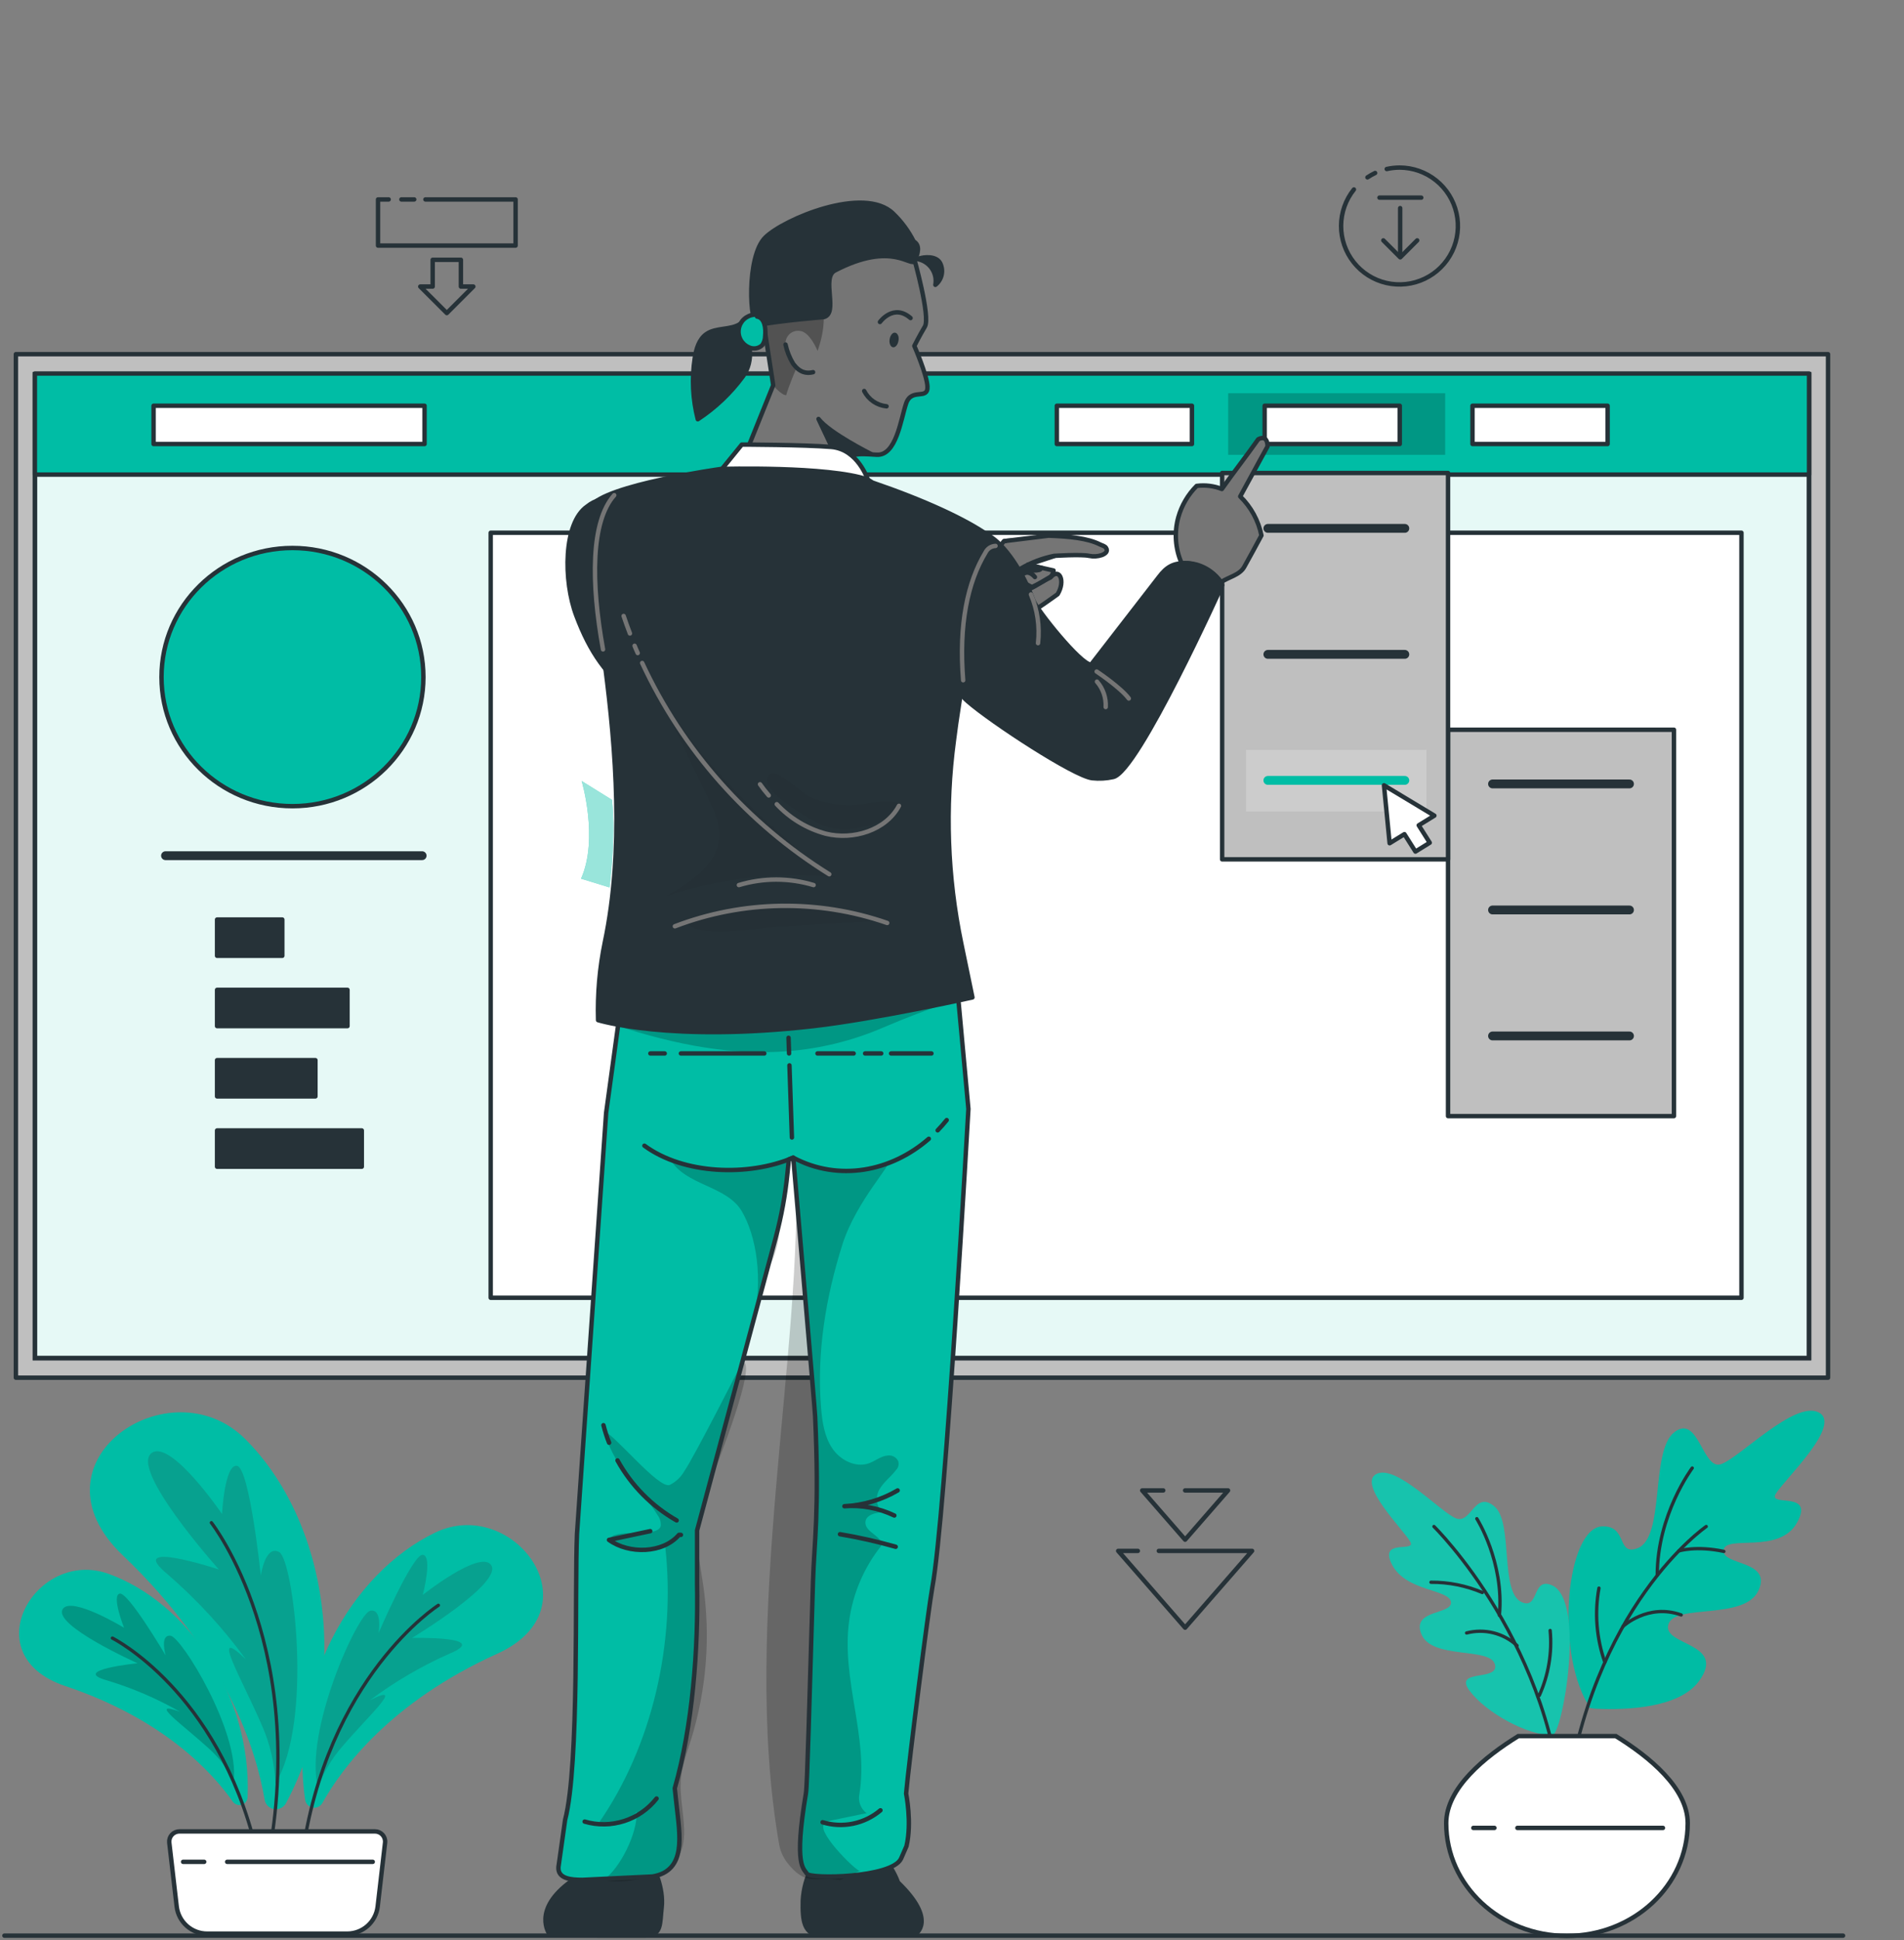<svg width="431" height="439" viewBox="0 0 431 439" fill="none" xmlns="http://www.w3.org/2000/svg">
<rect x="0" y="0" width="431" height="439" fill="#808080" stroke="none"/>
<path d="M69.083 407.231C69.148 407.662 69.347 408.062 69.651 408.374C69.954 408.687 70.349 408.897 70.778 408.974C71.207 409.052 71.649 408.993 72.043 408.806C72.438 408.62 72.763 408.315 72.975 407.934C77.403 400.01 88.397 385.094 112.514 374.179C135.294 363.889 116.159 338.236 98.469 346.774C79.393 355.975 65.22 381.251 69.083 407.231Z" fill="#00BDA5"/>
<path opacity="0.2" d="M71.984 404.537C73.195 401.096 75.055 397.918 77.462 395.177C83.404 388.175 92.061 380.469 83.771 384.669C89.38 380.473 95.447 376.928 101.856 374.101C111.315 370.139 93.259 370.594 93.259 370.594C93.259 370.594 114.346 357.887 111.087 353.985C108.393 350.786 95.706 360.848 95.706 360.848C95.706 360.848 97.993 352.024 95.706 351.776C93.418 351.528 85.702 369.465 85.702 369.465C85.702 369.465 86.613 363.84 83.79 364.444C80.968 365.048 68.756 391.79 71.984 404.537Z" fill="#263238"/>
<path d="M56.039 406.616C56.027 407.004 55.893 407.378 55.656 407.686C55.419 407.993 55.091 408.217 54.718 408.327C54.346 408.437 53.949 408.426 53.583 408.297C53.217 408.168 52.901 407.926 52.681 407.607C48.046 401.01 37.002 388.907 14.767 381.469C-6.201 374.456 8.23 350.171 24.592 356.094C42.222 362.442 57.039 383.41 56.039 406.616Z" fill="#00BDA5"/>
<path opacity="0.2" d="M52.889 402.962C51.493 400.157 49.573 397.646 47.233 395.563C41.39 390.225 33.238 384.569 40.736 387.283C35.513 384.305 29.971 381.926 24.215 380.191C15.747 377.844 31.148 376.319 31.148 376.319C31.148 376.319 11.845 367.712 14.212 364.037C16.193 361.066 28.078 368.286 28.078 368.286C28.078 368.286 25.186 361.007 27.088 360.561C28.989 360.115 37.497 374.546 37.497 374.546C37.497 374.546 36.111 369.851 38.577 370.079C41.043 370.307 54.275 391.77 52.889 402.962Z" fill="black"/>
<path d="M25.444 370.625C25.444 370.625 49.274 382.51 57.951 418.305" stroke="#263238" stroke-width="0.75" stroke-linecap="round" stroke-linejoin="round"/>
<path d="M64.735 407.985C64.482 408.458 64.088 408.841 63.608 409.081C63.128 409.32 62.586 409.405 62.056 409.322C61.526 409.239 61.034 408.994 60.65 408.619C60.266 408.245 60.008 407.76 59.911 407.232C58.049 396.169 51.403 374.38 27.811 351.916C5.556 330.741 38.488 308.525 55.543 325.62C73.995 344.042 80.027 379.243 64.735 407.985Z" fill="#00BDA5"/>
<path opacity="0.2" d="M62.318 403.558C62.162 398.992 61.127 394.499 59.267 390.326C54.711 379.738 47.283 367.358 55.642 375.42C50.484 368.348 44.536 361.889 37.913 356.166C28.009 348.014 49.541 355.096 49.541 355.096C49.541 355.096 29.009 332.167 34.417 328.681C38.854 325.819 50.264 342.547 50.264 342.547C50.264 342.547 50.839 331.118 53.671 331.652C56.504 332.187 59.039 356.493 59.039 356.493C59.039 356.493 60.03 349.411 63.209 351.164C66.388 352.917 70.994 389.435 62.318 403.558Z" fill="#263238"/>
<path d="M47.848 344.516C47.848 344.516 70.737 373.585 60.09 423.87" stroke="#263238" stroke-width="0.75" stroke-linecap="round" stroke-linejoin="round"/>
<path d="M99.232 363.207C99.232 363.207 73.817 379.391 68.311 420.593" stroke="#263238" stroke-width="0.75" stroke-linecap="round" stroke-linejoin="round"/>
<path d="M78.631 437.49H46.937C45.236 437.503 43.591 436.891 42.312 435.769C41.034 434.648 40.212 433.096 40.004 431.409L38.32 416.899C38.286 416.578 38.321 416.253 38.422 415.946C38.522 415.64 38.686 415.357 38.903 415.118C39.12 414.879 39.384 414.688 39.68 414.558C39.975 414.428 40.295 414.362 40.618 414.363H84.871C85.194 414.362 85.513 414.428 85.809 414.558C86.104 414.688 86.369 414.879 86.586 415.118C86.802 415.357 86.966 415.64 87.067 415.946C87.167 416.253 87.202 416.578 87.168 416.899L85.485 431.409C85.278 433.083 84.467 434.624 83.206 435.743C81.944 436.862 80.317 437.484 78.631 437.49V437.49Z" fill="white" stroke="#263238" stroke-miterlimit="10"/>
<path d="M46.223 421.246H41.449" stroke="#263238" stroke-linecap="round" stroke-linejoin="round"/>
<path d="M84.375 421.246H51.423" stroke="#263238" stroke-linecap="round" stroke-linejoin="round"/>
<path d="M359.41 385.552C359.499 385.71 358.667 386.493 361.391 386.611C368.136 386.909 380.081 386.493 384.587 380.362C391.015 371.616 376.248 372.379 377.654 367.545C379.061 362.712 394.957 366.713 398.077 359.82C401.197 352.926 389.648 354.244 390.154 350.698C390.659 347.152 402.792 351.778 406.803 344.468C410.814 337.159 400.226 341.051 401.95 338.02C403.673 334.99 417.133 322.411 411.705 319.578C406.278 316.746 393.729 329.889 389.549 331.285C385.37 332.682 384.468 319.757 378.981 324.065C373.494 328.373 377 347.905 370.652 350.302C365.898 352.095 368.512 345.112 362.649 345.35C354.686 345.706 351.982 373.052 359.41 385.552Z" fill="#00BDA5"/>
<g opacity="0.1">
<path opacity="0.1" d="M359.41 385.552C359.499 385.71 358.667 386.493 361.391 386.611C368.136 386.909 380.081 386.493 384.587 380.362C391.015 371.616 376.248 372.379 377.654 367.545C379.061 362.712 394.957 366.713 398.077 359.82C401.197 352.926 389.648 354.244 390.154 350.698C390.659 347.152 402.792 351.778 406.803 344.468C410.814 337.159 400.226 341.051 401.95 338.02C403.673 334.99 417.133 322.411 411.705 319.578C406.278 316.746 393.729 329.889 389.549 331.285C385.37 332.682 384.468 319.757 378.981 324.065C373.494 328.373 377 347.905 370.652 350.302C365.898 352.095 368.512 345.112 362.649 345.35C354.686 345.706 351.982 373.052 359.41 385.552Z" fill="black"/>
</g>
<path d="M386.232 345.379C386.232 345.379 360.054 363.326 354.3 408.995" stroke="#263238" stroke-width="0.75" stroke-linecap="round" stroke-linejoin="round"/>
<path d="M390.233 351.015C383.904 349.659 380.031 350.907 380.031 350.907" stroke="#263238" stroke-width="0.75" stroke-linecap="round" stroke-linejoin="round"/>
<path d="M383.062 332.148C383.062 332.148 375.139 342.677 375.139 356.404" stroke="#263238" stroke-width="0.75" stroke-linecap="round" stroke-linejoin="round"/>
<path d="M367.374 367.993C367.374 367.993 373.049 362.665 380.567 365.388" stroke="#263238" stroke-width="0.75" stroke-linecap="round" stroke-linejoin="round"/>
<path d="M363.283 376.085C361.389 370.706 360.928 364.927 361.946 359.316" stroke="#263238" stroke-width="0.75" stroke-linecap="round" stroke-linejoin="round"/>
<path d="M351.408 392.576C345.852 392.685 336.363 387.525 332.639 382.503C328.915 377.482 339.493 380.522 338.404 376.561C337.314 372.599 324.201 375.521 321.784 369.796C319.367 364.071 328.826 365.388 328.45 362.457C328.073 359.525 318.278 360.119 315.128 354.038C311.979 347.957 320.605 351.364 319.248 348.838C317.891 346.313 307.096 335.695 311.612 333.477C316.129 331.258 326.261 342.331 329.658 343.559C333.055 344.787 333.838 337.151 338.255 340.806C342.672 344.46 339.364 360.436 344.564 362.546C348.427 364.111 346.783 356.801 351.24 358.644C359.064 361.882 353.666 392.536 351.408 392.576Z" fill="#00BDA5"/>
<g opacity="0.3">
<path opacity="0.3" d="M351.408 392.576C345.852 392.685 336.363 387.525 332.639 382.503C328.915 377.482 339.493 380.522 338.404 376.561C337.314 372.599 324.201 375.521 321.784 369.796C319.367 364.071 328.826 365.388 328.45 362.457C328.073 359.525 318.278 360.119 315.128 354.038C311.979 347.957 320.605 351.364 319.248 348.838C317.891 346.313 307.096 335.695 311.612 333.477C316.129 331.258 326.261 342.331 329.658 343.559C333.055 344.787 333.838 337.151 338.255 340.806C342.672 344.46 339.364 360.436 344.564 362.546C348.427 364.111 346.783 356.801 351.24 358.644C359.064 361.882 353.666 392.536 351.408 392.576Z" fill="white"/>
</g>
<path d="M324.597 345.379C324.597 345.379 352.329 372.547 353.894 413.155" stroke="#263238" stroke-width="0.75" stroke-linecap="round" stroke-linejoin="round"/>
<path d="M323.923 357.989C327.913 357.961 331.867 358.75 335.541 360.307V360.307" stroke="#263238" stroke-width="0.75" stroke-linecap="round" stroke-linejoin="round"/>
<path d="M334.303 343.605C334.303 343.605 340.533 353.391 339.413 365.474" stroke="#263238" stroke-width="0.75" stroke-linecap="round" stroke-linejoin="round"/>
<path d="M343.405 372.32C341.893 370.926 340.055 369.935 338.059 369.436C336.064 368.938 333.975 368.949 331.985 369.467" stroke="#263238" stroke-width="0.75" stroke-linecap="round" stroke-linejoin="round"/>
<path d="M348.446 383.591C350.526 378.991 351.373 373.929 350.903 368.902" stroke="#263238" stroke-width="0.75" stroke-linecap="round" stroke-linejoin="round"/>
<path d="M327.37 412.511C327.37 426.605 339.602 438.004 354.686 438.004C369.771 438.004 382.042 426.595 382.042 412.511C382.042 404.587 373.346 397.476 365.769 392.801H343.683C336.106 397.476 327.37 404.577 327.37 412.511Z" fill="white" stroke="#263238" stroke-miterlimit="10"/>
<path d="M338.285 413.57H333.511" stroke="#263238" stroke-linecap="round" stroke-linejoin="round"/>
<path d="M376.436 413.57H343.484" stroke="#263238" stroke-linecap="round" stroke-linejoin="round"/>
<path d="M316.95 57.525V47.086" stroke="#263238" stroke-linecap="round" stroke-linejoin="round"/>
<path d="M320.803 54.387L316.97 58.22L313.137 54.387" stroke="#263238" stroke-linecap="round" stroke-linejoin="round"/>
<path d="M321.724 44.719H312.266" stroke="#263238" stroke-linecap="round" stroke-linejoin="round"/>
<path d="M313.91 38.241C314.869 38.026 315.849 37.917 316.832 37.914C319.827 37.922 322.731 38.946 325.069 40.819C327.406 42.693 329.038 45.305 329.697 48.227C330.356 51.149 330.003 54.208 328.697 56.903C327.391 59.599 325.208 61.771 322.505 63.064C319.803 64.357 316.742 64.694 313.824 64.02C310.905 63.346 308.302 61.701 306.44 59.354C304.578 57.008 303.569 54.098 303.576 51.103C303.584 48.108 304.608 45.203 306.482 42.866" stroke="#263238" stroke-linecap="round" stroke-linejoin="round"/>
<path d="M309.542 40.131C310.099 39.761 310.682 39.43 311.285 39.141" stroke="#263238" stroke-linecap="round" stroke-linejoin="round"/>
<path d="M96.3 45.125H116.713V55.564H85.573V45.125H87.98" stroke="#263238" stroke-linecap="round" stroke-linejoin="round"/>
<path d="M90.862 45.125H93.764" stroke="#263238" stroke-linecap="round" stroke-linejoin="round"/>
<path d="M107.145 64.833L101.143 70.835L95.131 64.833H97.944V58.781H104.332V64.833H107.145Z" stroke="#263238" stroke-linecap="round" stroke-linejoin="round"/>
<path d="M262.317 350.895H283.424L268.27 368.267L253.116 350.895H257.563" stroke="#263238" stroke-linecap="round" stroke-linejoin="round"/>
<path d="M268.27 337.215H277.986L268.27 348.357L258.554 337.215H263.318" stroke="#263238" stroke-linecap="round" stroke-linejoin="round"/>
<path d="M413.806 80.137H3.595V311.702H413.806V80.137Z" fill="#BFBFBF" stroke="#263238" stroke-linecap="round" stroke-linejoin="round"/>
<path d="M409.507 84.66H7.894V307.282H409.507V84.66Z" fill="#00BDA5"/>
<path opacity="0.9" d="M409.507 84.664H7.894V307.285H409.507V84.664Z" fill="white" stroke="#263238" stroke-miterlimit="10"/>
<path d="M409.507 84.66H7.894V307.282H409.507V84.66Z" stroke="#263238" stroke-miterlimit="10"/>
<path d="M409.507 84.516H7.894V107.375H409.507V84.516Z" fill="#00BDA5" stroke="#263238" stroke-linecap="round" stroke-linejoin="round"/>
<path opacity="0.2" d="M327.133 88.973H278.017V102.898H327.133V88.973Z" fill="black"/>
<path d="M316.861 91.805H286.276V100.461H316.861V91.805Z" fill="white" stroke="#263238" stroke-linecap="round" stroke-linejoin="round"/>
<path d="M96.103 91.805H34.765V100.461H96.103V91.805Z" fill="white" stroke="#263238" stroke-linecap="round" stroke-linejoin="round"/>
<path d="M269.815 91.805H239.23V100.461H269.815V91.805Z" fill="white" stroke="#263238" stroke-linecap="round" stroke-linejoin="round"/>
<path d="M363.907 91.805H333.322V100.461H363.907V91.805Z" fill="white" stroke="#263238" stroke-linecap="round" stroke-linejoin="round"/>
<path d="M66.201 182.401C82.572 182.401 95.844 169.324 95.844 153.192C95.844 137.061 82.572 123.984 66.201 123.984C49.829 123.984 36.557 137.061 36.557 153.192C36.557 169.324 49.829 182.401 66.201 182.401Z" fill="#00BDA5" stroke="#263238" stroke-linecap="round" stroke-linejoin="round"/>
<path d="M37.468 193.602H95.557" stroke="#263238" stroke-width="2" stroke-linecap="round" stroke-linejoin="round"/>
<path d="M63.903 208.051H49.136V216.252H63.903V208.051Z" fill="#263238" stroke="#263238" stroke-linecap="round" stroke-linejoin="round"/>
<path d="M78.661 223.957H49.136V232.158H78.661V223.957Z" fill="#263238" stroke="#263238" stroke-linecap="round" stroke-linejoin="round"/>
<path d="M71.401 239.863H49.136V248.064H71.401V239.863Z" fill="#263238" stroke="#263238" stroke-linecap="round" stroke-linejoin="round"/>
<path d="M81.9 255.77H49.136V263.97H81.9V255.77Z" fill="#263238" stroke="#263238" stroke-linecap="round" stroke-linejoin="round"/>
<path d="M394.205 120.535H111.077V293.625H394.205V120.535Z" fill="white" stroke="#263238" stroke-linecap="round" stroke-linejoin="round"/>
<path d="M378.923 165.105H327.786V252.522H378.923V165.105Z" fill="#BFBFBF" stroke="#263238" stroke-linecap="round" stroke-linejoin="round"/>
<path d="M337.859 177.367H368.86" stroke="#263238" stroke-width="2" stroke-linecap="round" stroke-linejoin="round"/>
<path d="M337.859 205.883H368.86" stroke="#263238" stroke-width="2" stroke-linecap="round" stroke-linejoin="round"/>
<path d="M337.859 234.387H368.86" stroke="#263238" stroke-width="2" stroke-linecap="round" stroke-linejoin="round"/>
<path d="M327.786 107.016H276.649V194.432H327.786V107.016Z" fill="#BFBFBF" stroke="#263238" stroke-linecap="round" stroke-linejoin="round"/>
<path opacity="0.2" d="M322.903 169.672H282.067V183.597H322.903V169.672Z" fill="white"/>
<path d="M287 119.547H318.001" stroke="#263238" stroke-width="2" stroke-linecap="round" stroke-linejoin="round"/>
<path d="M287 148.051H318.001" stroke="#263238" stroke-width="2" stroke-linecap="round" stroke-linejoin="round"/>
<path d="M287 176.566H318.001" stroke="#00BDA5" stroke-width="2" stroke-linecap="round" stroke-linejoin="round"/>
<path d="M324.696 184.54L321.15 186.728L323.646 190.67L320.407 192.671L317.912 188.729L314.564 190.789L313.286 177.676L324.696 184.54Z" fill="white" stroke="#263238" stroke-linecap="round" stroke-linejoin="round"/>
<path d="M208.082 199.029L211.608 185.757C200.783 178.289 189.739 167.929 179.706 159.015C175.258 154.877 171.157 150.382 167.444 145.574L150.716 125.142C147.745 121.477 140.405 108.522 132.888 114.554C127.48 118.258 127.431 131.391 130.422 139.315C133.571 147.684 137.256 152.815 143.753 157.955C150.25 163.095 166.939 180.616 169.722 182.815C181.4 192.105 194.176 196.414 208.082 199.029Z" fill="#263238"/>
<path d="M208.082 199.029L211.608 185.757C200.783 178.289 189.739 167.929 179.706 159.015C175.258 154.877 171.157 150.382 167.444 145.574L150.716 125.142C147.745 121.477 140.405 108.522 132.888 114.554C127.48 118.258 127.431 131.391 130.422 139.315C133.571 147.684 137.256 152.815 143.753 157.955C150.25 163.095 166.939 180.616 169.722 182.815C181.4 192.105 194.176 196.414 208.082 199.029Z" stroke="#263238" stroke-width="0.921" stroke-linecap="round" stroke-linejoin="round"/>
<path d="M231.021 128.728L230.733 130.243C230.733 130.124 232.209 129.253 232.962 129.619C233.444 129.888 233.887 130.221 234.279 130.609L235.864 128.51L232.675 127.816L231.021 128.728Z" fill="#263238" stroke="#263238" stroke-linecap="round" stroke-linejoin="round"/>
<path d="M232.674 127.786L231.02 128.727C230.793 129.571 230.674 130.439 230.663 131.312C230.713 132.223 232.238 132.867 233.07 133.234C234.417 132.669 236.448 131.253 237.795 130.659C239.776 128.301 241.241 131.392 239.419 134.432C239.419 134.432 234.536 138.018 231.079 140.028C228.711 140.366 226.366 140.849 224.057 141.474C222.799 139.275 219.204 134.393 219.204 134.393C220.809 133.263 225.058 125.043 227.286 122.408L234.17 121.992C236.21 121.854 236.794 123.567 238.627 125.815L232.674 127.786Z" fill="#757575" stroke="#263238" stroke-linecap="round" stroke-linejoin="round"/>
<path d="M227.663 122.388L237.36 121.199C242.034 121.368 246.174 121.754 248.997 123.18C249.483 123.428 250.087 123.517 250.374 123.972C250.859 124.735 250.275 125.25 249.433 125.587C248.5 125.908 247.497 125.969 246.531 125.765C244.748 125.379 238.607 125.765 238.607 125.765C235.928 126.308 233.358 127.292 231.001 128.677" fill="#757575"/>
<path d="M227.663 122.388L237.36 121.199C242.034 121.368 246.174 121.754 248.997 123.18C249.483 123.428 250.087 123.517 250.374 123.972C250.859 124.735 250.275 125.25 249.433 125.587C248.5 125.908 247.497 125.969 246.531 125.765C244.748 125.379 238.607 125.765 238.607 125.765C235.928 126.308 233.358 127.292 231.001 128.677" stroke="#263238" stroke-linecap="round" stroke-linejoin="round"/>
<path d="M238.488 129.073C238.441 129.601 238.21 130.095 237.835 130.47C236.567 131.222 234.962 132.203 233.625 132.817C232.822 132.491 232.074 132.043 231.407 131.49L230.674 130.866C230.783 130.301 231.724 129.687 232.288 129.568C233.279 129.36 234.269 130.559 234.269 130.559C233.606 129.806 233.873 130.103 233.873 130.103C233.675 130.004 233.546 129.855 233.348 129.756C233.421 129.468 233.58 129.209 233.804 129.014C234.379 129.13 234.977 129.057 235.507 128.806C234.695 129.43 233.398 128.34 232.665 127.766L238.488 129.073Z" fill="#757575" stroke="#263238" stroke-linecap="round" stroke-linejoin="round"/>
<path d="M226.277 143.049L218.809 131.312C204.873 136.265 188.531 139.523 174.15 142.891C167.732 144.396 181.014 168.296 184.817 167.206C200.713 162.66 213.718 153.914 226.277 143.049Z" fill="#263238"/>
<path opacity="0.4" d="M174.149 142.891C171.46 143.508 168.739 143.977 165.998 144.297L181.528 167.899C183.073 167.612 184.212 167.374 184.816 167.206C200.713 162.66 213.717 153.914 226.276 143.049L218.808 131.312C204.873 136.275 188.531 139.523 174.149 142.891Z" fill="black" stroke="#263238" stroke-linecap="round" stroke-linejoin="round"/>
<path d="M226.277 143.049L218.809 131.312C204.873 136.265 188.531 139.523 174.15 142.891C167.732 144.396 181.014 168.296 184.817 167.206C200.713 162.66 213.718 153.914 226.277 143.049Z" stroke="#263238" stroke-linecap="round" stroke-linejoin="round"/>
<path d="M124.4 437.617L135.413 437.924H136.027H146.12C149.824 437.924 149.359 435.23 149.784 431.565C150.3 427.098 147.893 422.473 147.893 422.473H130.917C130.307 423.457 129.796 424.498 129.391 425.583C120.269 432.11 124.4 437.617 124.4 437.617Z" fill="#263238" stroke="#263238" stroke-linecap="round" stroke-linejoin="round"/>
<path d="M207.161 437.617L196.761 437.914H195.553H186.223C181.835 437.914 181.637 434.388 181.726 429.991C181.876 427.354 182.581 424.778 183.796 422.434H201.535C202.243 423.524 202.828 424.69 203.278 425.91C212.311 434.616 207.161 437.617 207.161 437.617Z" fill="#263238" stroke="#263238" stroke-linecap="round" stroke-linejoin="round"/>
<path d="M196.742 437.914H196.019H195.533H196.742Z" fill="#263238" stroke="#263238" stroke-linecap="round" stroke-linejoin="round"/>
<path d="M219.214 250.899C219.214 250.899 214.044 343.01 211.053 359.114C210.142 364.066 205.764 398.504 205.111 405.804C205.111 405.804 206.458 412.331 205.2 417.689L203.962 420.531C201.852 424.939 183.281 425.147 182.657 423.948C182.033 422.75 179.617 422.473 182.439 405.724C182.746 403.862 183.242 384.153 184.034 357.738C184.291 349.071 185.5 342.277 184.519 320.447C184.519 319.457 179.636 262.883 179.567 261.912L178.577 262.299C178.458 263.408 178.359 264.468 178.25 265.478C177.768 270.348 176.89 275.171 175.625 279.899L157.797 346.258V358.322C158.074 373.01 156.807 390.462 152.746 404.605L153.142 408.29C153.885 415.223 155.48 423.226 147.714 424.563L131.867 425.325C129.233 425.325 126.242 425.058 126.41 422.443L127.925 411.736C131.174 399.366 130.055 359.808 130.61 347.031L137.206 251.8L141.069 223.572L216.56 222.027L219.214 250.899Z" fill="#00BDA5"/>
<path opacity="0.2" d="M178.388 237.834C166.136 238.825 153.339 236.586 139.137 231.892C138.936 231.801 138.752 231.677 138.592 231.525C138.592 231.525 167.661 233.358 217.411 226.098C217.411 226.098 211.627 227.494 199.851 232.516C193.033 235.444 185.784 237.241 178.388 237.834" fill="black"/>
<path opacity="0.2" d="M151.785 262.366C155.133 268.229 164.463 268.219 167.9 274.023C171.178 279.55 172.852 289.385 170.465 299.161L173.496 287.84C176.972 281.897 176.16 277.866 177.457 271.23C177.655 270.24 178.2 263.644 178.537 262.316C178.537 262.316 169.623 264.624 168.88 264.654C161.541 264.931 158.56 264.05 151.785 262.366Z" fill="black"/>
<path opacity="0.2" d="M185.866 318.506C186.123 321.715 186.609 325.033 188.401 327.697C190.194 330.361 193.67 332.144 196.691 331.074C198.157 330.549 199.385 329.43 200.98 329.311C201.444 329.253 201.916 329.338 202.33 329.556C202.745 329.774 203.082 330.114 203.298 330.53C203.425 330.885 203.448 331.27 203.364 331.639C203.28 332.008 203.092 332.344 202.822 332.609C201.624 334.194 199.91 335.393 198.979 337.146C198.048 338.899 198.405 341.622 200.326 342.157C198.405 342.098 195.77 342.712 195.899 344.623C196.028 346.802 199.861 347.595 199.514 349.704C195.584 354.625 193.061 360.519 192.214 366.76C190.402 380.151 196.681 393.026 194.522 406.011C194.329 407.03 194.512 408.084 195.039 408.977C195.566 409.87 196.399 410.541 197.385 410.864C197.524 410.907 197.666 410.94 197.81 410.963C194.17 412.162 190.362 412.777 186.529 412.786C184.865 414.707 194.809 424.403 194.8 423.245C194.8 423.106 190.283 425.394 190.144 425.374C184.519 424.453 182.478 426.939 178.18 421.412C177.25 420.203 176.627 418.786 176.367 417.282C167.513 366.532 182.043 305.154 180.082 262.773C180.161 263.17 191.967 267.359 200.504 263.457C202.872 262.387 193.809 271.569 190.65 281.701C186.926 293.546 184.836 306.056 185.866 318.506Z" fill="black"/>
<path opacity="0.2" d="M154.895 332.876C154.126 334.205 152.987 335.282 151.617 335.976C149.091 336.967 139.167 324.586 136.601 323.705C139.781 333.56 145.763 337.62 148.843 342.781C149.372 343.475 149.632 344.336 149.576 345.207C149.012 348.178 138.79 345.514 137.889 348.406C140.127 350.486 148.041 351.734 150.606 350.08C152.964 371.533 147.744 395.036 135.354 412.716C138.384 414.043 141.673 412.181 144.149 409.982C144.218 414.934 140.484 422.491 136.651 425.373C141.227 426.364 149.824 424.769 152.815 421.164C156.777 416.37 153.716 409.209 154.093 402.999C154.281 399.84 155.42 396.829 156.361 393.818C159.94 382.375 160.894 370.272 159.154 358.41C158.56 354.389 157.658 350.348 157.955 346.287C158.252 342.226 159.798 338.155 161.224 334.233C162.373 331.064 171.623 308.076 168.058 308.125C168.058 308.125 157.203 329.528 154.895 332.876Z" fill="black"/>
<path d="M219.214 250.899C219.214 250.899 214.044 343.01 211.053 359.114C210.142 364.066 205.764 398.504 205.111 405.804C205.111 405.804 206.458 412.331 205.2 417.689L203.962 420.531C201.852 424.939 183.281 425.147 182.657 423.948C182.033 422.75 179.617 422.473 182.439 405.724C182.746 403.862 183.242 384.153 184.034 357.738C184.291 349.071 185.5 342.277 184.519 320.447C184.519 319.457 179.636 262.883 179.567 261.912L178.577 262.299C178.458 263.408 178.359 264.468 178.25 265.478C177.768 270.348 176.89 275.171 175.625 279.899L157.797 346.258V358.322C158.074 373.01 156.807 390.462 152.746 404.605L153.142 408.29C153.885 415.223 155.48 423.226 147.714 424.563L131.867 425.325C129.233 425.325 126.242 425.058 126.41 422.443L127.925 411.736C131.174 399.366 130.055 359.808 130.61 347.031L137.206 251.8L141.069 223.572L216.56 222.027L219.214 250.899Z" stroke="#263238" stroke-linecap="round" stroke-linejoin="round"/>
<path d="M168.048 104.482L175.03 87.149L172.673 71.876L175.03 55.178L189.511 49.72L201.475 49.621L205.734 53.256L206.883 58.317C206.883 58.317 210.676 71.678 209.359 73.897C208.042 76.115 206.972 78.265 206.972 78.265C206.972 78.265 209.844 84.831 209.944 87.466C210.082 90.615 206.338 87.694 205.12 91.269C203.902 94.845 202.901 103.154 198.444 102.887C193.987 102.62 191.601 102.303 190.521 106.076C189.441 109.85 186.737 120.14 186.737 120.14L168.048 104.482Z" fill="#757575"/>
<path opacity="0.3" d="M186.213 65.527C185.976 69.341 187.521 72.46 185.074 79.394C185.074 79.394 183.262 74.907 180.944 74.857C180.525 74.813 180.101 74.862 179.703 75.002C179.305 75.141 178.943 75.368 178.643 75.664C178.344 75.961 178.114 76.321 177.971 76.718C177.827 77.114 177.774 77.538 177.815 77.957C177.815 79.869 178.617 82.246 180.32 83.177C180.32 83.177 178.399 87.693 177.973 89.417C176.844 89.417 175.002 87.168 175.002 87.168L172.862 72.857C177.007 69.894 181.489 67.433 186.213 65.527V65.527Z" fill="black"/>
<path d="M168.048 104.482L175.03 87.149L172.673 71.876L175.03 55.178L189.511 49.72L201.475 49.621L205.734 53.256L206.883 58.317C206.883 58.317 210.676 71.678 209.359 73.897C208.042 76.115 206.972 78.265 206.972 78.265C206.972 78.265 209.844 84.831 209.944 87.466C210.082 90.615 206.338 87.694 205.12 91.269C203.902 94.845 202.901 103.154 198.444 102.887C193.987 102.62 191.601 102.303 190.521 106.076C189.441 109.85 186.737 120.14 186.737 120.14L168.048 104.482Z" stroke="#263238" stroke-linecap="round" stroke-linejoin="round"/>
<path d="M203.387 77.057C203.259 77.968 202.704 78.651 202.149 78.572C201.595 78.493 201.238 77.691 201.377 76.779C201.515 75.868 202.06 75.185 202.615 75.264C203.169 75.343 203.566 76.146 203.387 77.057Z" fill="#263238"/>
<path d="M199.188 72.855C199.188 72.855 202.238 68.597 206.121 71.964" stroke="#263238" stroke-linecap="round" stroke-linejoin="round"/>
<path d="M200.683 91.931C199.616 91.826 198.593 91.452 197.709 90.847C196.824 90.241 196.106 89.421 195.622 88.465" stroke="#263238" stroke-linecap="round" stroke-linejoin="round"/>
<path d="M197.168 102.716C197.168 102.716 187.699 97.982 185.282 94.793L190.581 106.044C190.581 106.044 191.185 100.825 197.168 102.716Z" fill="#263238" stroke="#263238" stroke-linecap="round" stroke-linejoin="round"/>
<path d="M163.324 106.235C163.324 106.235 168.663 106.047 177.121 106.414C183.598 106.798 190.051 107.515 196.454 108.563C196.454 108.563 194.256 101.63 188.164 101.125C182.073 100.62 167.92 100.59 167.92 100.59L163.324 106.235Z" fill="white" stroke="#263238" stroke-linecap="round" stroke-linejoin="round"/>
<path d="M216.441 163.739L215.946 167.453C213.888 182.775 214.448 198.335 217.6 213.469L220.126 225.671C220.126 225.671 198.336 230.535 184.143 232.159C151.657 235.883 135.384 230.812 135.384 230.812C135.21 224.889 135.725 218.966 136.919 213.162C145.635 171.762 129.461 121.051 133.7 114.594C136.86 109.75 163.235 106.096 163.235 106.096C163.235 106.096 187.54 105.412 196.425 108.502L197.514 109.186C209.34 113.227 218.72 117.575 223.82 121.21L221.948 125.875C221.879 128.163 216.441 163.739 216.441 163.739Z" fill="#263238"/>
<path d="M131.669 176.707C131.669 176.707 135.561 189.731 131.53 198.804L137.978 200.785C137.978 200.785 139.444 189.83 138.543 180.976L131.669 176.707Z" fill="#00BDA5"/>
<path opacity="0.6" d="M131.669 176.707C131.669 176.707 135.561 189.731 131.53 198.804L137.978 200.785C137.978 200.785 139.444 189.83 138.543 180.976L131.669 176.707Z" fill="white"/>
<g opacity="0.2">
<path opacity="0.2" d="M160.471 180.964C161.689 183.509 162.927 186.174 162.878 188.996C162.749 195.345 156.42 199.594 150.814 202.724C163.305 198.571 176.54 197.139 189.63 198.524C186.292 198.168 180.369 191.72 177.843 189.61C173.845 186.245 170.029 182.668 166.414 178.894C159.556 171.85 153.509 164.06 148.388 155.668C152.34 164.126 156.44 172.525 160.471 180.964Z" fill="black"/>
</g>
<g opacity="0.2">
<path opacity="0.2" d="M187.53 187.213C190.553 187.793 193.671 187.651 196.629 186.8C199.588 185.948 202.303 184.409 204.555 182.31C201.663 180.478 197.89 181.656 194.473 182.072C190.569 182.512 186.62 181.85 183.073 180.161C181.587 179.448 175.951 174.03 174.446 175.08C169.939 178.18 185.38 186.787 187.53 187.213Z" fill="black"/>
</g>
<g opacity="0.2">
<path opacity="0.2" d="M198.613 208.349C195.998 208.498 191.68 205.932 188.917 205.378C185.435 204.702 181.895 204.37 178.349 204.387C170.527 204.613 162.787 206.056 155.41 208.666C157.936 212.628 171.871 209.884 176.021 209.657L198.613 208.349Z" fill="black"/>
</g>
<path d="M216.441 163.739L215.946 167.453C213.888 182.775 214.448 198.335 217.6 213.469L220.126 225.671C220.126 225.671 198.336 230.535 184.143 232.159C151.657 235.883 135.384 230.812 135.384 230.812C135.21 224.889 135.725 218.966 136.919 213.162C145.635 171.762 129.461 121.051 133.7 114.594C136.86 109.75 163.235 106.096 163.235 106.096C163.235 106.096 187.54 105.412 196.425 108.502L197.514 109.186C209.34 113.227 218.72 117.575 223.82 121.21L221.948 125.875C221.879 128.163 216.441 163.739 216.441 163.739Z" stroke="#263238" stroke-linecap="round" stroke-linejoin="round"/>
<path d="M145.367 150.004C154.528 169.721 169.248 186.334 187.718 197.803" stroke="#757575" stroke-linecap="round" stroke-linejoin="round"/>
<path d="M143.653 146.109C143.99 146.941 144 146.941 144.357 147.754" stroke="#757575" stroke-linecap="round" stroke-linejoin="round"/>
<path d="M141.168 139.363C141.614 140.69 142.089 142.008 142.594 143.325" stroke="#757575" stroke-linecap="round" stroke-linejoin="round"/>
<path d="M175.833 181.953C178.838 185.166 182.68 187.478 186.926 188.629C193.116 190.154 200.525 187.886 203.496 182.32" stroke="#757575" stroke-linecap="round" stroke-linejoin="round"/>
<path d="M172.04 177.445C172.654 178.307 173.298 179.149 174.021 179.971" stroke="#757575" stroke-linecap="round" stroke-linejoin="round"/>
<path d="M152.766 209.576C168.2 203.677 185.22 203.411 200.832 208.823" stroke="#757575" stroke-linecap="round" stroke-linejoin="round"/>
<path d="M167.256 200.248C172.773 198.589 178.656 198.589 184.173 200.248" stroke="#757575" stroke-linecap="round" stroke-linejoin="round"/>
<path d="M186.728 111.363C195.643 111.408 204.497 112.851 212.964 115.642" stroke="#263238" stroke-linecap="round" stroke-linejoin="round"/>
<path d="M177.813 77.957C178.146 79.5 178.735 80.977 179.557 82.325C181.052 84.306 182.528 84.573 184.053 84.207" stroke="#263238" stroke-linecap="round" stroke-linejoin="round"/>
<path d="M207.676 58.613C208.326 58.727 208.948 58.969 209.504 59.325C210.061 59.681 210.542 60.143 210.919 60.685C211.297 61.227 211.563 61.839 211.703 62.484C211.844 63.13 211.855 63.797 211.737 64.447C212.464 63.874 212.968 63.066 213.161 62.162C213.355 61.257 213.226 60.314 212.796 59.494C211.954 57.959 209.369 57.979 207.676 58.613Z" fill="#263238" stroke="#263238" stroke-linecap="round" stroke-linejoin="round"/>
<path d="M206.824 54.622C205.642 52.276 204.071 50.146 202.179 48.323C195.623 41.895 177.418 49.611 173.258 53.711C168.881 57.98 169.673 73.896 171.594 73.52C176.715 72.529 186.451 71.747 186.451 71.747C189.898 70.935 185.857 62.833 188.987 61.209C202.031 54.404 206.26 60.585 207.032 59C207.805 57.415 208.36 55.514 206.824 54.622Z" fill="#263238" stroke="#263238" stroke-linecap="round" stroke-linejoin="round"/>
<path d="M167.682 73.211C165.443 74.766 162.155 74.023 159.917 75.578C158.203 76.767 157.589 78.956 157.272 80.996C156.559 85.617 156.792 90.334 157.955 94.862C161.918 92.252 165.386 88.959 168.197 85.136C170.722 81.6 169.96 76.885 167.682 73.211Z" fill="#263238" stroke="#263238" stroke-linecap="round" stroke-linejoin="round"/>
<path d="M170.702 71.211C169.853 71.283 169.052 71.636 168.425 72.213C167.798 72.791 167.381 73.56 167.239 74.401C167.097 75.241 167.239 76.105 167.642 76.856C168.045 77.607 168.686 78.203 169.464 78.55C169.967 78.807 170.538 78.899 171.096 78.814C171.654 78.728 172.171 78.47 172.574 78.075C172.988 77.457 173.209 76.729 173.208 75.985C173.376 74.252 173.109 71.904 171.366 71.617" fill="#00BDA5"/>
<path d="M170.702 71.211C169.853 71.283 169.052 71.636 168.425 72.213C167.798 72.791 167.381 73.56 167.239 74.401C167.097 75.241 167.239 76.105 167.642 76.856C168.045 77.607 168.686 78.203 169.464 78.55C169.967 78.807 170.538 78.899 171.096 78.814C171.654 78.728 172.171 78.47 172.574 78.075C172.988 77.457 173.209 76.729 173.208 75.985C173.376 74.252 173.109 71.904 171.366 71.617" stroke="#263238" stroke-linecap="round" stroke-linejoin="round"/>
<path d="M276.363 131.729C278.116 130.56 280.662 130.094 281.662 128.252C282.983 125.882 284.277 123.511 285.545 121.141C284.867 117.786 283.193 114.714 280.741 112.326C283.286 107.73 284.376 105.591 286.931 100.995C286.931 99.252 286.06 98.717 284.822 99.381C281.85 103.6 279.562 106.423 276.591 110.642C274.779 109.931 272.817 109.689 270.886 109.939C268.928 111.895 267.503 114.319 266.746 116.981C265.77 120.444 266.029 124.138 267.479 127.43C269.209 127.286 270.946 127.608 272.509 128.364C274.072 129.121 275.403 130.282 276.363 131.729Z" fill="#757575" stroke="#263238" stroke-linecap="round" stroke-linejoin="round"/>
<path d="M215.332 149.08C215.122 150.862 215.352 152.669 216.001 154.342C216.651 156.015 217.699 157.503 219.056 158.677C224.474 163.392 243.154 175.604 247.234 176.07C248.826 176.243 250.436 176.153 251.998 175.802C257.594 174.614 276.66 132.381 276.66 132.381C275.67 129.707 271.391 127.508 268.489 127.429C265.587 127.35 264.052 128.271 262.319 130.569C262.19 130.747 246.977 150.378 246.977 150.378C244.61 150.378 234.715 138.027 233.903 135.828C231.506 129.301 227.455 123.299 223.85 121.199C223.85 121.209 218.521 121.942 215.332 149.08Z" fill="#263238" stroke="#263238" stroke-linecap="round" stroke-linejoin="round"/>
<path d="M248.244 151.934C248.244 151.934 253.642 155.529 255.524 158.035" stroke="#757575" stroke-linecap="round" stroke-linejoin="round"/>
<path d="M248.313 154.219C249.697 155.806 250.408 157.87 250.294 159.973" stroke="#757575" stroke-linecap="round" stroke-linejoin="round"/>
<path d="M233.368 134.492C234.845 137.967 235.397 141.764 234.973 145.516" stroke="#757575" stroke-linecap="round" stroke-linejoin="round"/>
<path d="M203.199 337.215C199.53 339.365 195.394 340.592 191.146 340.79C195.032 340.482 198.93 341.207 202.446 342.89" stroke="#263238" stroke-linecap="round" stroke-linejoin="round"/>
<path d="M190.145 347.121C194.397 347.835 198.606 348.784 202.753 349.964" stroke="#263238" stroke-linecap="round" stroke-linejoin="round"/>
<path d="M210.251 257.652C201.723 265.081 189.858 267.398 179.547 261.931C169.435 266.239 154.737 265.744 145.872 259.217" stroke="#263238" stroke-linecap="round" stroke-linejoin="round"/>
<path d="M214.302 253.422C213.648 254.234 212.965 255.016 212.252 255.749" stroke="#263238" stroke-linecap="round" stroke-linejoin="round"/>
<path d="M193.235 238.348H185.054" stroke="#263238" stroke-linecap="round" stroke-linejoin="round"/>
<path d="M199.475 238.348H195.83" stroke="#263238" stroke-linecap="round" stroke-linejoin="round"/>
<path d="M210.845 238.348H201.713" stroke="#263238" stroke-linecap="round" stroke-linejoin="round"/>
<path d="M154.133 238.348H173.011" stroke="#263238" stroke-linecap="round" stroke-linejoin="round"/>
<path d="M147.22 238.348H150.468" stroke="#263238" stroke-linecap="round" stroke-linejoin="round"/>
<path d="M132.343 412.141C135.268 412.994 138.381 412.952 141.283 412.022C144.184 411.092 146.741 409.316 148.626 406.922" stroke="#263238" stroke-linecap="round" stroke-linejoin="round"/>
<path d="M186.203 412.29C188.439 412.972 190.81 413.082 193.1 412.609C195.389 412.137 197.523 411.097 199.307 409.586" fill="#00BDA5"/>
<path d="M186.203 412.29C188.439 412.972 190.81 413.082 193.1 412.609C195.389 412.137 197.523 411.097 199.307 409.586" stroke="#263238" stroke-linecap="round" stroke-linejoin="round"/>
<path d="M154.132 347.268H153.697C150.082 351.487 142.386 351.695 137.85 348.407L147.189 346.426" stroke="#263238" stroke-linecap="round" stroke-linejoin="round"/>
<path d="M139.781 330.422C142.911 336.094 147.544 340.793 153.172 344.001" stroke="#263238" stroke-linecap="round" stroke-linejoin="round"/>
<path d="M136.602 322.457C136.942 323.804 137.369 325.127 137.879 326.419" stroke="#263238" stroke-linecap="round" stroke-linejoin="round"/>
<path d="M225.355 123.516C224.878 123.533 224.414 123.681 224.014 123.943C223.615 124.205 223.294 124.571 223.087 125.001C219.006 131.736 217.006 141.353 218.026 153.912" stroke="#757575" stroke-linecap="round" stroke-linejoin="round"/>
<path d="M139.039 112.039C133.75 117.982 133.75 131.729 136.503 146.932" stroke="#757575" stroke-linecap="round" stroke-linejoin="round"/>
<path d="M178.705 241.043L179.26 257.365" stroke="#263238" stroke-linecap="round" stroke-linejoin="round"/>
<path d="M178.497 234.805L178.616 238.35" stroke="#263238" stroke-linecap="round" stroke-linejoin="round"/>
<path d="M417.203 437.945H1" stroke="#263238" stroke-linecap="round" stroke-linejoin="round"/>
</svg>
